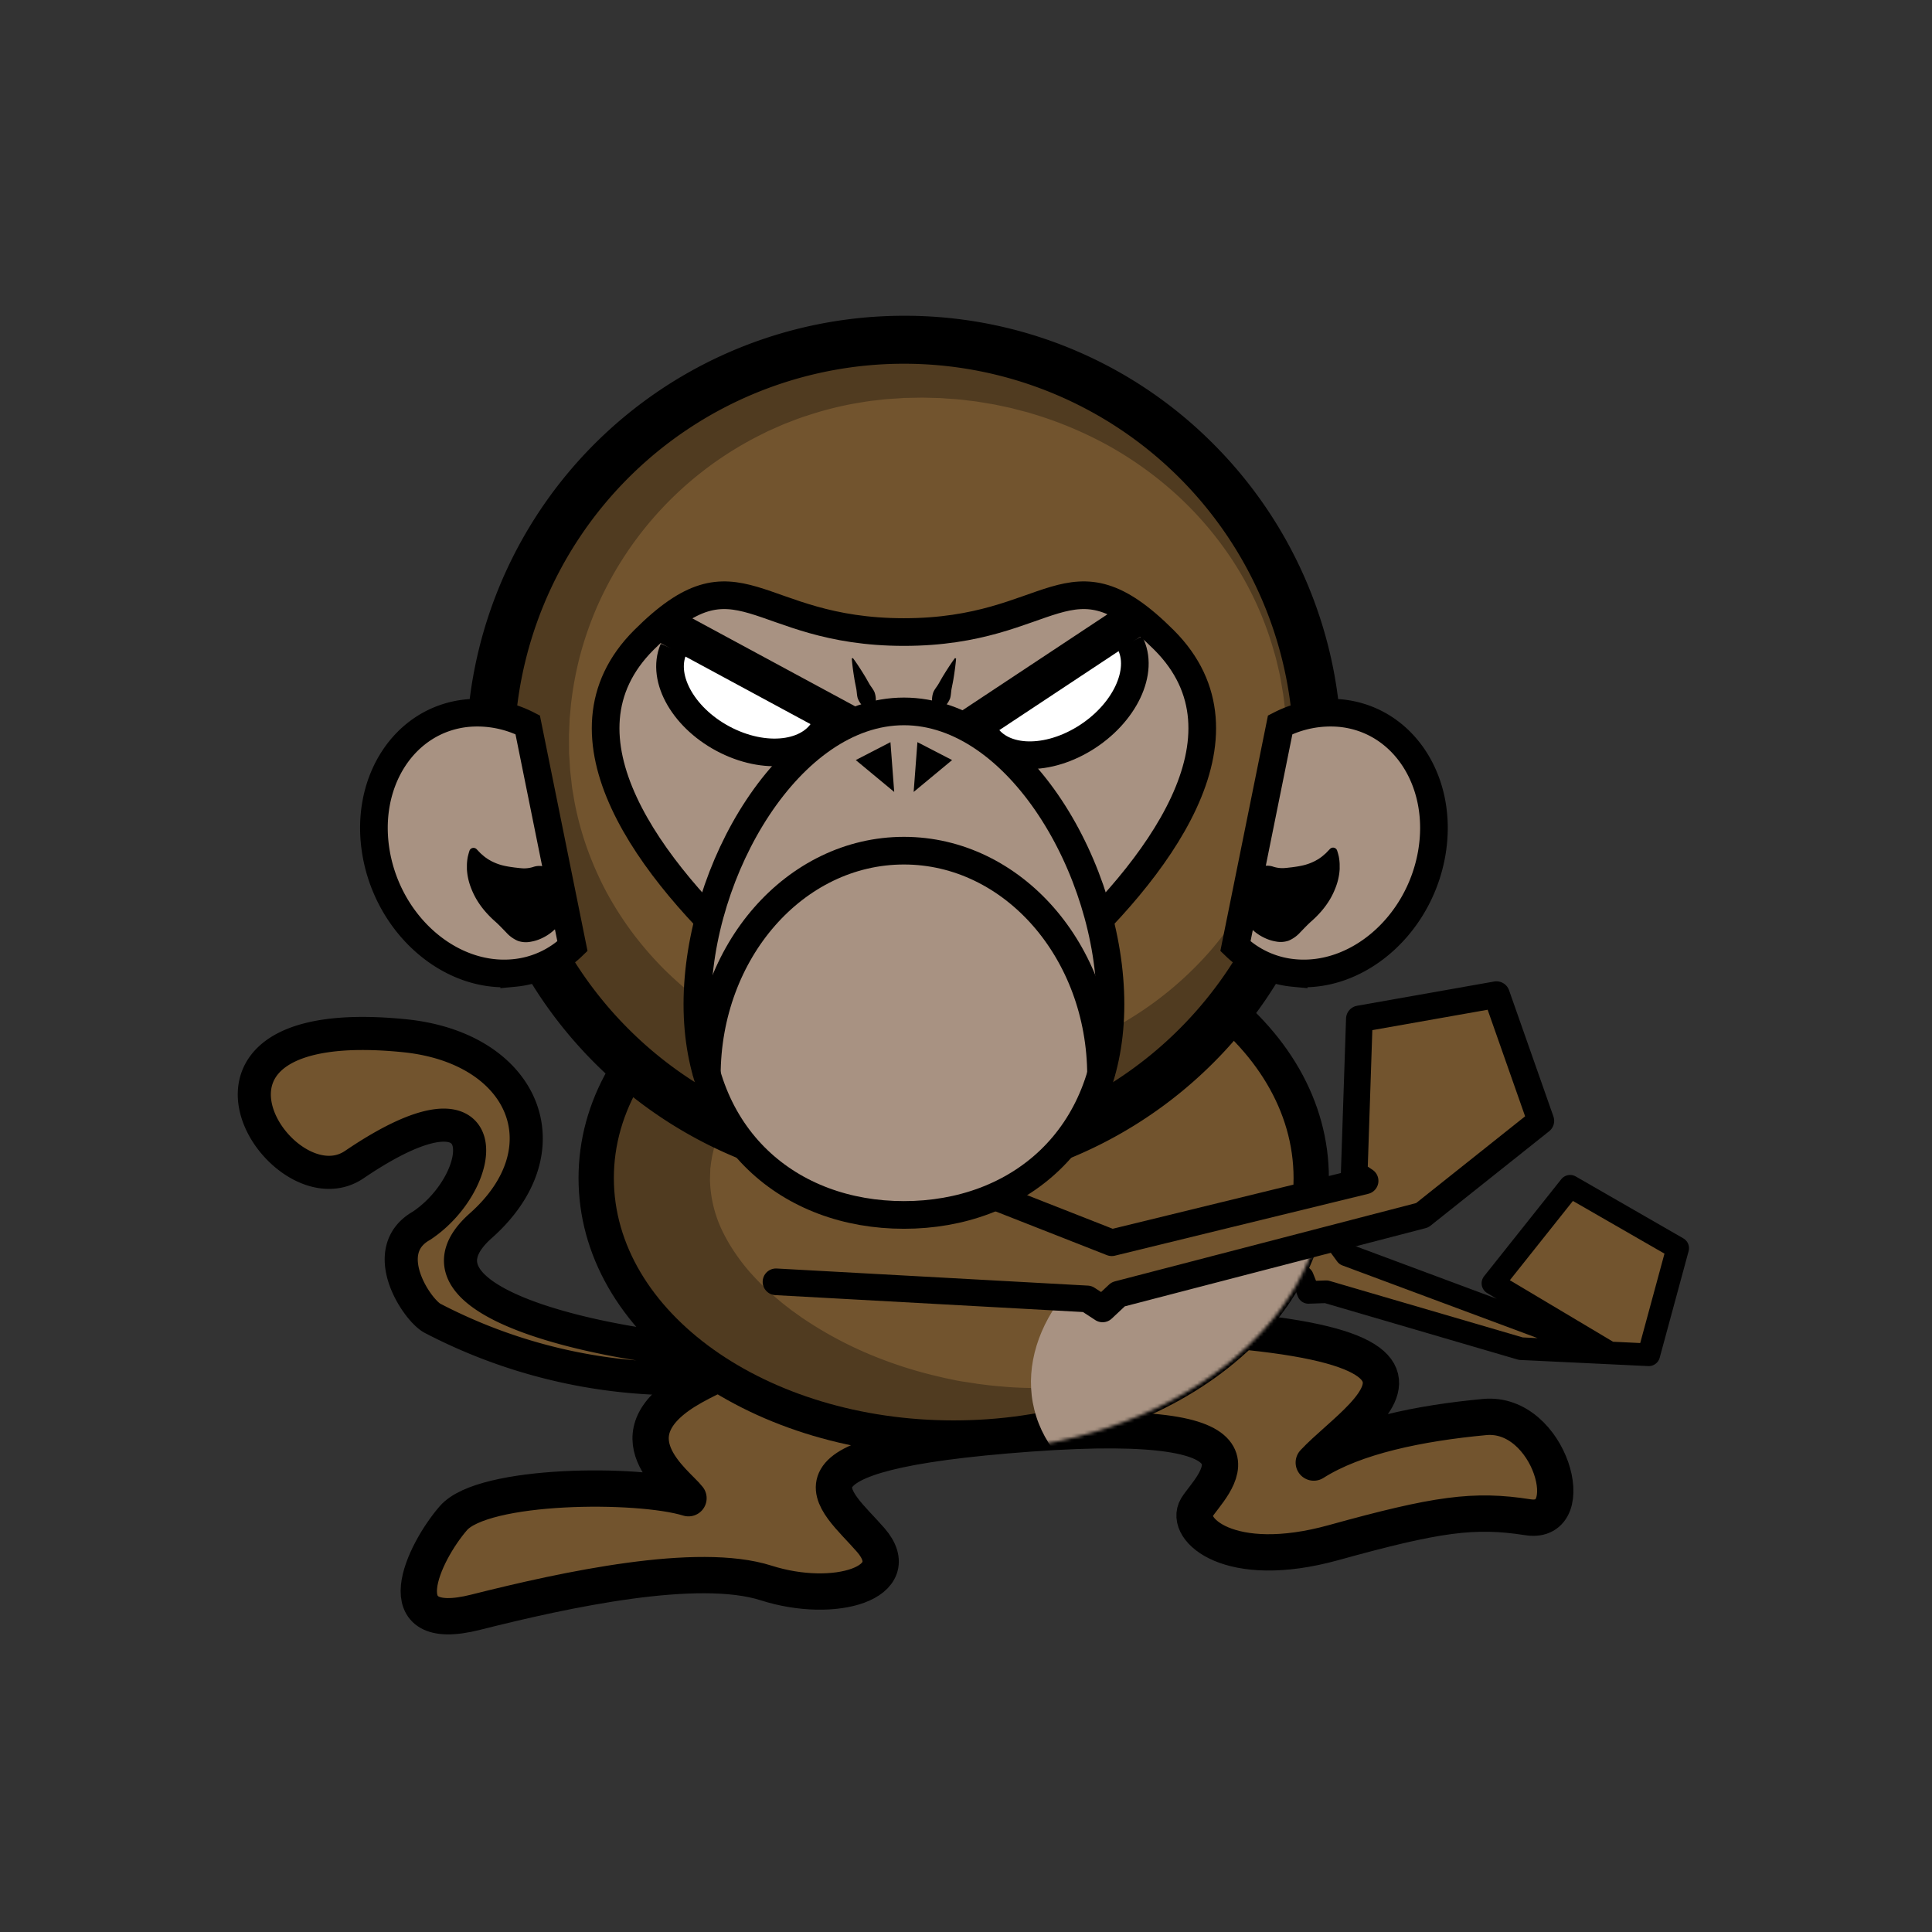 <svg xmlns="http://www.w3.org/2000/svg" xmlns:xlink="http://www.w3.org/1999/xlink" viewBox="0 0 582.612 582.612"><rect x="0" y="0" width="582.612" height="582.612" fill="#333333" stroke="none"/><defs><style>.cls-1,.cls-14,.cls-15{fill:#fff;}.cls-2{isolation:isolate;}.cls-11,.cls-3,.cls-4,.cls-5,.cls-6{fill:#72542e;}.cls-11,.cls-13,.cls-14,.cls-15,.cls-16,.cls-3,.cls-4,.cls-5{stroke:#000;}.cls-11,.cls-3,.cls-4,.cls-5{stroke-linecap:round;stroke-linejoin:round;}.cls-3{stroke-width:6.829px;}.cls-4{stroke-width:9.979px;}.cls-5{stroke-width:10.948px;}.cls-7{mask:url(#mask);}.cls-8{opacity:0.3;mix-blend-mode:multiply;}.cls-9{mask:url(#mask-2);}.cls-10,.cls-13{fill:#a89282;}.cls-11{stroke-width:8.039px;}.cls-12{mask:url(#mask-3);}.cls-13,.cls-14,.cls-15,.cls-16{stroke-miterlimit:10;}.cls-13,.cls-14,.cls-16{stroke-width:8.34px;}.cls-15{stroke-linecap:square;stroke-width:11.12px;}.cls-16{fill:none;}</style><mask id="mask" x="169.515" y="269.822" width="230.129" height="170.752" maskUnits="userSpaceOnUse"><path class="cls-1" d="M287.6,433.113c-28.361,0-55.083-7.917-75.243-22.293-20.649-14.724-32.021-34.458-32.021-55.566s11.372-40.841,32.021-55.566C232.52,285.313,259.242,277.4,287.6,277.4s55.083,7.917,75.242,22.292c20.65,14.725,32.022,34.458,32.022,55.566S383.5,396.1,362.845,410.82C342.686,425.2,315.965,433.113,287.6,433.113Z"/><path d="M287.6,282.174c56.6,0,102.486,32.719,102.486,73.08S344.205,428.335,287.6,428.335s-102.487-32.719-102.487-73.081S231,282.174,287.6,282.174m0-9.555c-29.347,0-57.054,8.232-78.017,23.18-21.942,15.645-34.025,36.76-34.025,59.455s12.083,43.81,34.025,59.456c20.963,14.948,48.67,23.18,78.017,23.18s57.054-8.232,78.017-23.18c21.941-15.646,34.024-36.761,34.024-59.456S387.561,311.445,365.62,295.8c-20.963-14.948-48.67-23.18-78.017-23.18Z"/></mask><mask id="mask-2" x="175.561" y="272.619" width="243.123" height="181.961" maskUnits="userSpaceOnUse"><path class="cls-1" d="M287.6,433.113c-28.361,0-55.083-7.917-75.243-22.293-20.649-14.724-32.021-34.458-32.021-55.566s11.372-40.841,32.021-55.566C232.52,285.313,259.242,277.4,287.6,277.4s55.083,7.917,75.242,22.292c20.65,14.725,32.022,34.458,32.022,55.566S383.5,396.1,362.845,410.82C342.686,425.2,315.965,433.113,287.6,433.113Z"/><path d="M287.6,282.174c56.6,0,102.486,32.719,102.486,73.08S344.205,428.335,287.6,428.335s-102.487-32.719-102.487-73.081S231,282.174,287.6,282.174m0-9.555c-29.347,0-57.054,8.232-78.017,23.18-21.942,15.645-34.025,36.76-34.025,59.455s12.083,43.81,34.025,59.456c20.963,14.948,48.67,23.18,78.017,23.18s57.054-8.232,78.017-23.18c21.941-15.646,34.024-36.761,34.024-59.456S387.561,311.445,365.62,295.8c-20.963-14.948-48.67-23.18-78.017-23.18Z"/></mask><mask id="mask-3" x="138.54" y="96.712" width="264.522" height="268.677" maskUnits="userSpaceOnUse"><circle class="cls-1" cx="272.589" cy="227.186" r="123.987" transform="translate(-2.047 451.894) rotate(-79.099)"/><path d="M272.589,109.686a117.5,117.5,0,1,1-117.5,117.5,117.5,117.5,0,0,1,117.5-117.5m0-12.974a130.472,130.472,0,1,0,92.259,38.215,129.62,129.62,0,0,0-92.259-38.215Z"/></mask></defs><g class="cls-2"><g id="monkeys"><polyline class="cls-3" points="334.874 281.302 405.996 378.401 485.418 407.984 450.206 386.995 473.482 357.732 505.922 376.398 497.197 408.547 458.607 406.702 399.962 389.541 394.565 389.729 392.764 385.169 302.333 301.818"/><path class="cls-4" d="M214.125,407.818c-32.238-2.186-95.073-15.173-69.132-38.2s13.259-53.641-23.059-57.291c-77.077-7.746-37.053,53.768-15.1,38.871,44.5-30.195,40.463,5,20.286,18.42-13.493,7.623-1.153,25.811,3.459,28a160.808,160.808,0,0,0,85.132,17.776C263.171,412.192,214.125,407.818,214.125,407.818Z"/><path class="cls-5" d="M293.275,399.056c-22.715.209-58.127,4.582-84.226,19.084S204.1,447.168,207.62,451.8c-15.2-4.691-61.877-4.41-70.908,6.027s-20.818,35.3,6.7,28.36,66.994-15.414,87.648-8.819,42.62-.121,31.545-12.93S230.136,438.17,310.363,432.3s54.407,15.843,50.505,22.36,9.933,19.217,41.277,10.537,42.4-10.184,58.622-7.655,6.71-32.078-13.057-30.224-39.064,5.807-51.531,13.731C412.171,423.973,464.92,397.468,293.275,399.056Z"/><path class="cls-6" d="M287.6,433.661c-59.448,0-107.813-35.174-107.813-78.407s48.365-78.406,107.813-78.406,107.812,35.173,107.812,78.406S347.051,433.661,287.6,433.661Z"/><path d="M287.6,282.174c56.6,0,102.486,32.719,102.486,73.08S344.205,428.335,287.6,428.335s-102.487-32.719-102.487-73.081S231,282.174,287.6,282.174m0-10.651c-29.573,0-57.506,8.3-78.653,23.383-22.239,15.858-34.485,37.289-34.485,60.348s12.246,44.491,34.485,60.349c21.147,15.079,49.079,23.383,78.653,23.383s57.507-8.3,78.654-23.383c22.237-15.858,34.484-37.29,34.484-60.349s-12.247-44.49-34.484-60.348c-21.147-15.079-49.081-23.383-78.654-23.383Z"/><g class="cls-7"><g class="cls-8"><path d="M396.777,355.254s-.016.542-.046,1.593c-.016.525-.034,1.177-.057,1.952-.047.774-.159,1.667-.254,2.68a58.913,58.913,0,0,1-4.564,17.013A76.834,76.834,0,0,1,376.3,401.306,116.833,116.833,0,0,1,346.9,423.018a141.657,141.657,0,0,1-19.543,8.585,150.884,150.884,0,0,1-22.365,6.115c-1.971.342-3.964.744-5.982,1.038l-3.043.432-1.535.215c.116.01-.375.018-.389.024l-.179.02-.359.041-.719.082c-1.96.2-3.719.48-6.01.59l-3.3.208c-1.108.068-2.145.078-3.229.118l-3.238.088-3.263-.034c-2.189.007-4.385-.143-6.606-.243-2.22-.115-4.447-.352-6.7-.543-2.239-.29-4.5-.543-6.762-.944-2.263-.379-4.543-.775-6.82-1.29-2.288-.457-4.568-1.048-6.86-1.653a117.886,117.886,0,0,1-13.687-4.684,104.664,104.664,0,0,1-13.456-6.615c-2.213-1.258-4.369-2.683-6.537-4.114-2.136-1.5-4.264-3.032-6.314-4.745a85.627,85.627,0,0,1-21.485-25.5,74.33,74.33,0,0,1-9.007-34.949l.039-1.6.032-.813.068-1.626c0-.387.106-1.5.183-2.326l.275-2.642c.1-.885.205-1.784.346-2.492l.409-2.268c.147-.754.268-1.515.445-2.259l.575-2.218a75.19,75.19,0,0,1,6.59-16.725,85.72,85.72,0,0,1,21.465-25.553c2.048-1.72,4.192-3.23,6.311-4.76,2.17-1.431,4.33-2.858,6.545-4.116a104.426,104.426,0,0,1,13.459-6.638,121.508,121.508,0,0,1,27.389-7.643,147.241,147.241,0,0,1,51.338,1.108,149.824,149.824,0,0,1,22.391,6.148,140.6,140.6,0,0,1,19.548,8.608,116.957,116.957,0,0,1,29.386,21.75,76.977,76.977,0,0,1,15.551,22.828,58.933,58.933,0,0,1,4.56,17.014c.095,1.013.207,1.906.254,2.68q.035,1.162.057,1.953C396.761,354.712,396.777,355.254,396.777,355.254Zm0,0s-.022-.542-.066-1.592c-.022-.525-.049-1.177-.082-1.951-.056-.773-.179-1.664-.286-2.674a33.716,33.716,0,0,0-.53-3.357,37.345,37.345,0,0,0-.955-3.967c-.334-1.434-.946-2.9-1.466-4.5-.307-.784-.654-1.582-1.01-2.4l-.548-1.243q-.315-.613-.639-1.244c-.818-1.7-1.854-3.4-2.922-5.184q-.891-1.281-1.823-2.62c-.609-.9-1.342-1.74-2.027-2.638a67.746,67.746,0,0,0-10.36-10.245,87.2,87.2,0,0,0-30.715-15.45,112.44,112.44,0,0,0-19.139-3.6,121.853,121.853,0,0,0-20.557-.213A133.274,133.274,0,0,0,262,302.335c-13.226,5.6-25.5,13.541-34.351,23.032-1.126,1.171-2.119,2.4-3.152,3.59l-1.417,1.846c-.483.606-.86,1.26-1.318,1.865a52.054,52.054,0,0,0-4.3,7.53,40.052,40.052,0,0,0-2.5,7.546,17.616,17.616,0,0,0-.365,1.875,15.555,15.555,0,0,0-.249,1.665c-.016.2-.038.4-.07.593a3.826,3.826,0,0,0-.09.916l-.047,1.626-.025.814-.017.406-.008.2c0-.285-.02.926,0-.588a37.629,37.629,0,0,0,3.325,15.081,51.409,51.409,0,0,0,4.293,7.551,56.914,56.914,0,0,0,5.878,7.328,72.689,72.689,0,0,0,7.245,6.829c1.271,1.12,2.67,2.132,4.02,3.2,1.428.978,2.8,2.044,4.284,2.985A115.334,115.334,0,0,0,261.97,408.3a128.042,128.042,0,0,0,20.566,6.69c.866.2,1.77.44,2.607.612l2.519.523c1.573.383,3.667.629,5.532.928l.715.107.357.054.179.027c.105.011-.267.011-.032.021l1.322.164,2.642.329c1.761.215,3.513.323,5.267.491A121.57,121.57,0,0,0,324.228,418a111.639,111.639,0,0,0,19.143-3.625,87.275,87.275,0,0,0,30.707-15.489,67.784,67.784,0,0,0,10.354-10.255c.684-.9,1.417-1.74,2.027-2.639l1.821-2.621c1.066-1.785,2.1-3.483,2.92-5.186q.324-.63.638-1.244c.186-.42.367-.835.548-1.244.356-.819.7-1.618,1.009-2.4.518-1.6,1.131-3.067,1.465-4.5a37.067,37.067,0,0,0,.953-3.967,33.762,33.762,0,0,0,.53-3.357c.107-1.01.23-1.9.286-2.673.033-.775.06-1.427.082-1.952C396.755,355.8,396.777,355.254,396.777,355.254Z"/></g></g><g class="cls-9"><path class="cls-10" d="M417.06,393.722c7.222,22.523-10.327,48.283-39.2,57.538s-58.122-1.5-65.344-24.023,10.328-48.284,39.2-57.539S409.839,371.2,417.06,393.722Z"/></g><circle class="cls-6" cx="272.589" cy="227.186" r="124.731"/><path d="M272.589,109.686a117.5,117.5,0,1,1-117.5,117.5,117.5,117.5,0,0,1,117.5-117.5m0-14.462A131.963,131.963,0,1,0,365.9,133.875a131.1,131.1,0,0,0-93.311-38.651Z"/><polyline class="cls-11" points="249.622 341.108 335.258 374.755 411.658 356.101 408.374 353.92 409.929 307.257 451.273 299.945 464.651 338 428.885 366.468 337.2 390.303 332.493 394.715 327.874 391.701 234.008 386.543"/><g class="cls-12"><g class="cls-8"><path d="M392.154,227.238s.007.722.018,2.119c-.011,1.414.089,3.43-.052,6.239a139.572,139.572,0,0,1-2.664,23.93q-.385,1.925-.793,3.954-.492,2.013-1.006,4.126c-.307,1.427-.74,2.848-1.161,4.315s-.827,2.982-1.374,4.479a135.847,135.847,0,0,1-7.831,19.366A129.923,129.923,0,0,1,345.844,336.8a118.572,118.572,0,0,1-12.012,9.054,110.547,110.547,0,0,1-13.725,7.822,116.976,116.976,0,0,1-31.968,10.113c-1.428.274-2.874.429-4.325.612s-2.908.376-4.374.511l-4.421.285-2.225.135-2.459.02-3.828.032-.48,0-.6-.024-1.215-.05-2.436-.109c-3.362-.1-6.278-.465-9.353-.8-1.529-.155-3.044-.45-4.574-.676-1.525-.257-3.065-.454-4.582-.8-1.525-.31-3.046-.661-4.573-1s-3.028-.8-4.549-1.2c-3.05-.777-6.034-1.828-9.04-2.849-1.489-.551-2.963-1.152-4.448-1.733l-2.224-.887-2.188-.983A128.446,128.446,0,0,1,183.725,333.2a133.592,133.592,0,0,1-13.672-14.182A136.087,136.087,0,0,1,143.1,266.406l-1.172-4.828c-.374-1.612-.645-3.249-.968-4.871l-.471-2.435-.362-2.453c-.224-1.639-.507-3.267-.672-4.91-.318-3.289-.662-6.568-.765-9.863-.084-1.644-.17-3.288-.139-4.933l.02-5.346.24-4.321.06-1.08c.018-.354.036-.708.084-1.17l.25-2.6.261-2.595c.083-.873.178-1.731.313-2.522l.75-4.858a137.416,137.416,0,0,1,4.779-18.988,132.012,132.012,0,0,1,29.386-49.12,127.586,127.586,0,0,1,13.847-12.6,130.233,130.233,0,0,1,31.513-18.241l2.068-.849,2.1-.754c1.4-.493,2.79-1.008,4.191-1.473,2.835-.839,5.622-1.767,8.475-2.413a127.139,127.139,0,0,1,17.013-3.091c2.836-.256,5.645-.581,8.455-.642,1.4-.048,2.8-.142,4.192-.147l4.165.035,1.036.01.517.006.258,0c.033,0,.657.015.5.016l1.9.132,3.774.262,4.186.462c1.394.164,2.807.3,4.108.549a118.211,118.211,0,0,1,29.749,8.882,122.3,122.3,0,0,1,43.175,32.776,134.879,134.879,0,0,1,13.342,18.819,130.607,130.607,0,0,1,8.872,18.03c.635,1.412,1.118,2.852,1.64,4.24s1.034,2.744,1.43,4.106c.416,1.355.853,2.667,1.274,3.948q.539,1.95,1.052,3.8c.745,2.454,1.126,4.856,1.7,7.064.487,2.227.823,4.34,1.2,6.294q.406,2.957.751,5.466c.242,1.67.333,3.2.483,4.568.316,2.733.31,4.843.4,6.262.065,1.42.1,2.153.1,2.153Zm-4.131-.052s0-.709-.009-2.081c-.033-1.372.061-3.417-.137-6.07-.09-1.327-.114-2.817-.282-4.445-.185-1.625-.392-3.4-.646-5.314-.345-1.9-.646-3.955-1.092-6.123-.237-1.082-.5-2.193-.778-3.335-.252-1.149-.582-2.314-.944-3.5a99.262,99.262,0,0,0-15.646-31.933,104.372,104.372,0,0,0-14.629-16.07,110.624,110.624,0,0,0-19.364-13.79,116.56,116.56,0,0,0-23.411-9.822c-1.028-.35-2.1-.575-3.161-.862-1.062-.267-2.114-.576-3.185-.83l-3.244-.689-1.625-.349-1.649-.27-3.305-.549c-1.1-.183-2.227-.277-3.343-.422-2.229-.318-4.5-.433-6.767-.592-1.152-.12-2.224-.114-3.318-.147l-3.3-.088-3.782.071-1.9.036c-.311,0,.155,0,.029.01l-.217.015-.434.029-.87.059-3.486.227c-1.163.09-2.322.263-3.486.388-2.334.214-4.647.675-6.976,1.051a104.611,104.611,0,0,0-13.8,3.589c-2.293.689-4.51,1.639-6.765,2.478-1.112.466-2.209.974-3.316,1.457l-1.659.732-1.623.82a105.256,105.256,0,0,0-50.074,52.608,104.633,104.633,0,0,0-4.884,14.128,105.858,105.858,0,0,0-2.75,14.677l-.34,3.719c-.074.635-.1,1.214-.11,1.779l-.067,1.717-.078,1.713c-.021.255-.018.622-.015.989l.006,1.082.021,4.328c.016-.759.013-.076.021-.186l.015.233.03.466.059.93.113,1.86c.046,1.241.2,2.472.343,3.7.16,1.227.228,2.464.454,3.68l.621,3.648a95.3,95.3,0,0,0,3.884,14.167,99.678,99.678,0,0,0,5.925,13.262,101.827,101.827,0,0,0,7.758,12.061,104.134,104.134,0,0,0,9.247,10.679,111.311,111.311,0,0,0,10.439,9.152,108.792,108.792,0,0,0,23.189,13.672l1.5.686,1.536.6,3.06,1.2c2.084.657,4.1,1.484,6.2,2.043a112.668,112.668,0,0,0,12.534,3c2.091.3,4.3.718,6.079.893l1.407.183.7.1.356.048.479.028,3.822.226.952.056.475.028.237.014c.2.008-.852-.007-.316,0l1.572.039,3.136.093c2.075-.061,4.161.014,6.215-.123a125.577,125.577,0,0,0,24.06-3.331c1.921-.515,3.878-.938,5.743-1.572l2.849-.833,2.782-.963c3.71-1.279,7.3-2.776,10.8-4.369a105.057,105.057,0,0,0,34.565-25.628,94.178,94.178,0,0,0,17.747-29.82,92.094,92.094,0,0,0,5.209-22.181c.374-2.578.371-4.716.488-6.093.082-1.395.124-2.115.124-2.115Z"/></g></g><path class="cls-13" d="M272.591,190.6c45.518,0,49.514-26.513,78.438,2.41s-2.066,69.553-33.056,97.444H227.206c-30.989-27.891-61.977-68.521-33.055-97.444S227.071,190.6,272.591,190.6Z"/><path class="cls-14" d="M203.085,195.782c-3.848,8.97,3.347,21.309,16.073,27.561s26.16,4.043,30.01-4.927"/><line class="cls-1" x1="263.096" y1="214.763" x2="257.123" y2="198.752"/><path d="M262.855,214.854a6.023,6.023,0,0,1-.883-.455,8.429,8.429,0,0,1-1.752-1.413,6.952,6.952,0,0,1-1.535-2.348c-.316-.951-.279-2.105-.511-3.158-.206-1.063-.436-2.117-.583-3.131-.171-1-.3-1.955-.41-2.768-.215-1.63-.3-2.738-.3-2.738l-.02-.268.344-.129.16.216s.661.893,1.567,2.265c.448.688.974,1.49,1.5,2.361.553.862,1.069,1.81,1.61,2.748.514.948,1.3,1.795,1.682,2.721a6.963,6.963,0,0,1,.379,2.78,8.495,8.495,0,0,1-.4,2.215,5.931,5.931,0,0,1-.369.921l-.162.3Z"/><line class="cls-15" x1="252.912" y1="216.635" x2="204.87" y2="190.684"/><path class="cls-14" d="M340.716,193.794c4.563,8.579-1.6,21.541-13.768,28.955s-25.731,6.468-30.295-2.109"/><line class="cls-1" x1="282.085" y1="214.763" x2="288.058" y2="198.752"/><path d="M281.843,214.673a5.931,5.931,0,0,1-.369-.921,8.495,8.495,0,0,1-.4-2.215,6.981,6.981,0,0,1,.379-2.78c.383-.926,1.168-1.773,1.682-2.721.541-.938,1.057-1.886,1.61-2.748.529-.871,1.055-1.673,1.5-2.361.906-1.372,1.567-2.265,1.567-2.265l.16-.216.345.129-.021.268s-.086,1.108-.3,2.738c-.112.813-.239,1.763-.41,2.768-.147,1.014-.377,2.068-.583,3.131-.232,1.053-.195,2.207-.511,3.158a6.952,6.952,0,0,1-1.535,2.348,8.429,8.429,0,0,1-1.752,1.413,6.047,6.047,0,0,1-.882.455l-.322.123Z"/><line class="cls-15" x1="293.366" y1="218.794" x2="339.083" y2="188.524"/><path class="cls-13" d="M334.879,302.851c0,40.506-27.889,63.527-62.29,63.527S210.3,343.357,210.3,302.851s27.887-88.32,62.289-88.32S334.879,262.345,334.879,302.851Z"/><path class="cls-16" d="M332.03,324.406c0-37.488-26.611-67.879-59.439-67.879s-59.442,30.391-59.442,67.879"/><line class="cls-1" x1="269.658" y1="238.82" x2="265.19" y2="230.175"/><polygon points="269.658 238.82 261.519 232.072 258.064 229.206 268.522 223.802 268.861 228.278 269.658 238.82"/><line class="cls-1" x1="275.521" y1="238.82" x2="279.988" y2="230.175"/><polygon points="275.521 238.82 276.318 228.278 276.656 223.802 287.114 229.206 283.659 232.072 275.521 238.82"/><path class="cls-13" d="M159.129,218.58a33.347,33.347,0,0,0-18.188-3.533c-19.065,1.878-31.359,20.942-27.459,42.582s22.515,37.659,41.58,35.78a29.3,29.3,0,0,0,17.565-8.074Z"/><path d="M170.9,275.855s-.167.287-.507.815a10.151,10.151,0,0,1-.615.882,12.663,12.663,0,0,1-.841,1.054c-.316.35-.67.756-1.059,1.152l-1.254,1.114a14.11,14.11,0,0,1-3.043,1.97A12.626,12.626,0,0,1,159.982,284a7.33,7.33,0,0,1-3.836-.282,9.944,9.944,0,0,1-3.473-2.511c-1.081-1.111-2.133-2.238-3.25-3.237a31.285,31.285,0,0,1-3.175-3.2,25.492,25.492,0,0,1-2.6-3.634,24.309,24.309,0,0,1-1.78-3.837,18.618,18.618,0,0,1-.911-3.612c-.077-.567-.131-1.1-.156-1.612,0-.507,0-.987.006-1.438a15.185,15.185,0,0,1,.257-2.248c.287-1.217.512-1.848.512-1.848a1.294,1.294,0,0,1,2.144-.466l.1.1,1.151,1.2c.415.338.834.749,1.363,1.147q.4.278.848.591l.964.549a16,16,0,0,0,4.545,1.549c.828.172,1.685.279,2.539.4.874.09,1.719.214,2.623.253a9.328,9.328,0,0,0,2.874-.4,5.745,5.745,0,0,1,2.677-.286,4.093,4.093,0,0,1,2.041,1.415,15.405,15.405,0,0,1,1.749,2.369,24.939,24.939,0,0,1,1.515,2.795l.656,1.4c.207.5.4.954.567,1.366.178.391.332.846.471,1.206s.262.674.357.98c.189.578.3.884.3.884l.022.058A2.607,2.607,0,0,1,170.9,275.855Z"/><path class="cls-13" d="M386.051,218.58a33.339,33.339,0,0,1,18.187-3.533c19.064,1.878,31.359,20.942,27.458,42.582s-22.514,37.659-41.58,35.78a29.294,29.294,0,0,1-17.563-8.074Z"/><path d="M373.729,273.521s.115-.306.3-.884c.1-.306.217-.619.357-.98s.293-.815.472-1.2c.172-.413.361-.87.567-1.367.2-.432.421-.9.656-1.4a25.1,25.1,0,0,1,1.515-2.8,15.4,15.4,0,0,1,1.749-2.368,4.089,4.089,0,0,1,2.041-1.415,5.727,5.727,0,0,1,2.676.286,9.33,9.33,0,0,0,2.875.4c.9-.039,1.748-.163,2.622-.253.855-.119,1.712-.226,2.539-.4a16.006,16.006,0,0,0,4.545-1.549q.5-.288.964-.549l.847-.591c.53-.4.948-.809,1.363-1.147l1.152-1.2.1-.1a1.291,1.291,0,0,1,1.826-.036,1.308,1.308,0,0,1,.321.5,19.07,19.07,0,0,1,.513,1.848,15.322,15.322,0,0,1,.257,2.247c0,.452,0,.933.006,1.439-.025.508-.079,1.044-.156,1.612a18.6,18.6,0,0,1-.911,3.612,24.391,24.391,0,0,1-1.779,3.837,25.651,25.651,0,0,1-2.6,3.634,31.612,31.612,0,0,1-3.176,3.2c-1.116,1-2.168,2.126-3.25,3.236a9.953,9.953,0,0,1-3.473,2.511,7.337,7.337,0,0,1-3.835.282,12.567,12.567,0,0,1-3.594-1.154,14.151,14.151,0,0,1-3.044-1.969l-1.253-1.115c-.391-.395-.743-.8-1.059-1.152a12.682,12.682,0,0,1-.842-1.054,10.61,10.61,0,0,1-.615-.882c-.339-.528-.506-.815-.506-.815a2.574,2.574,0,0,1-.19-2.2Z"/></g></g></svg>